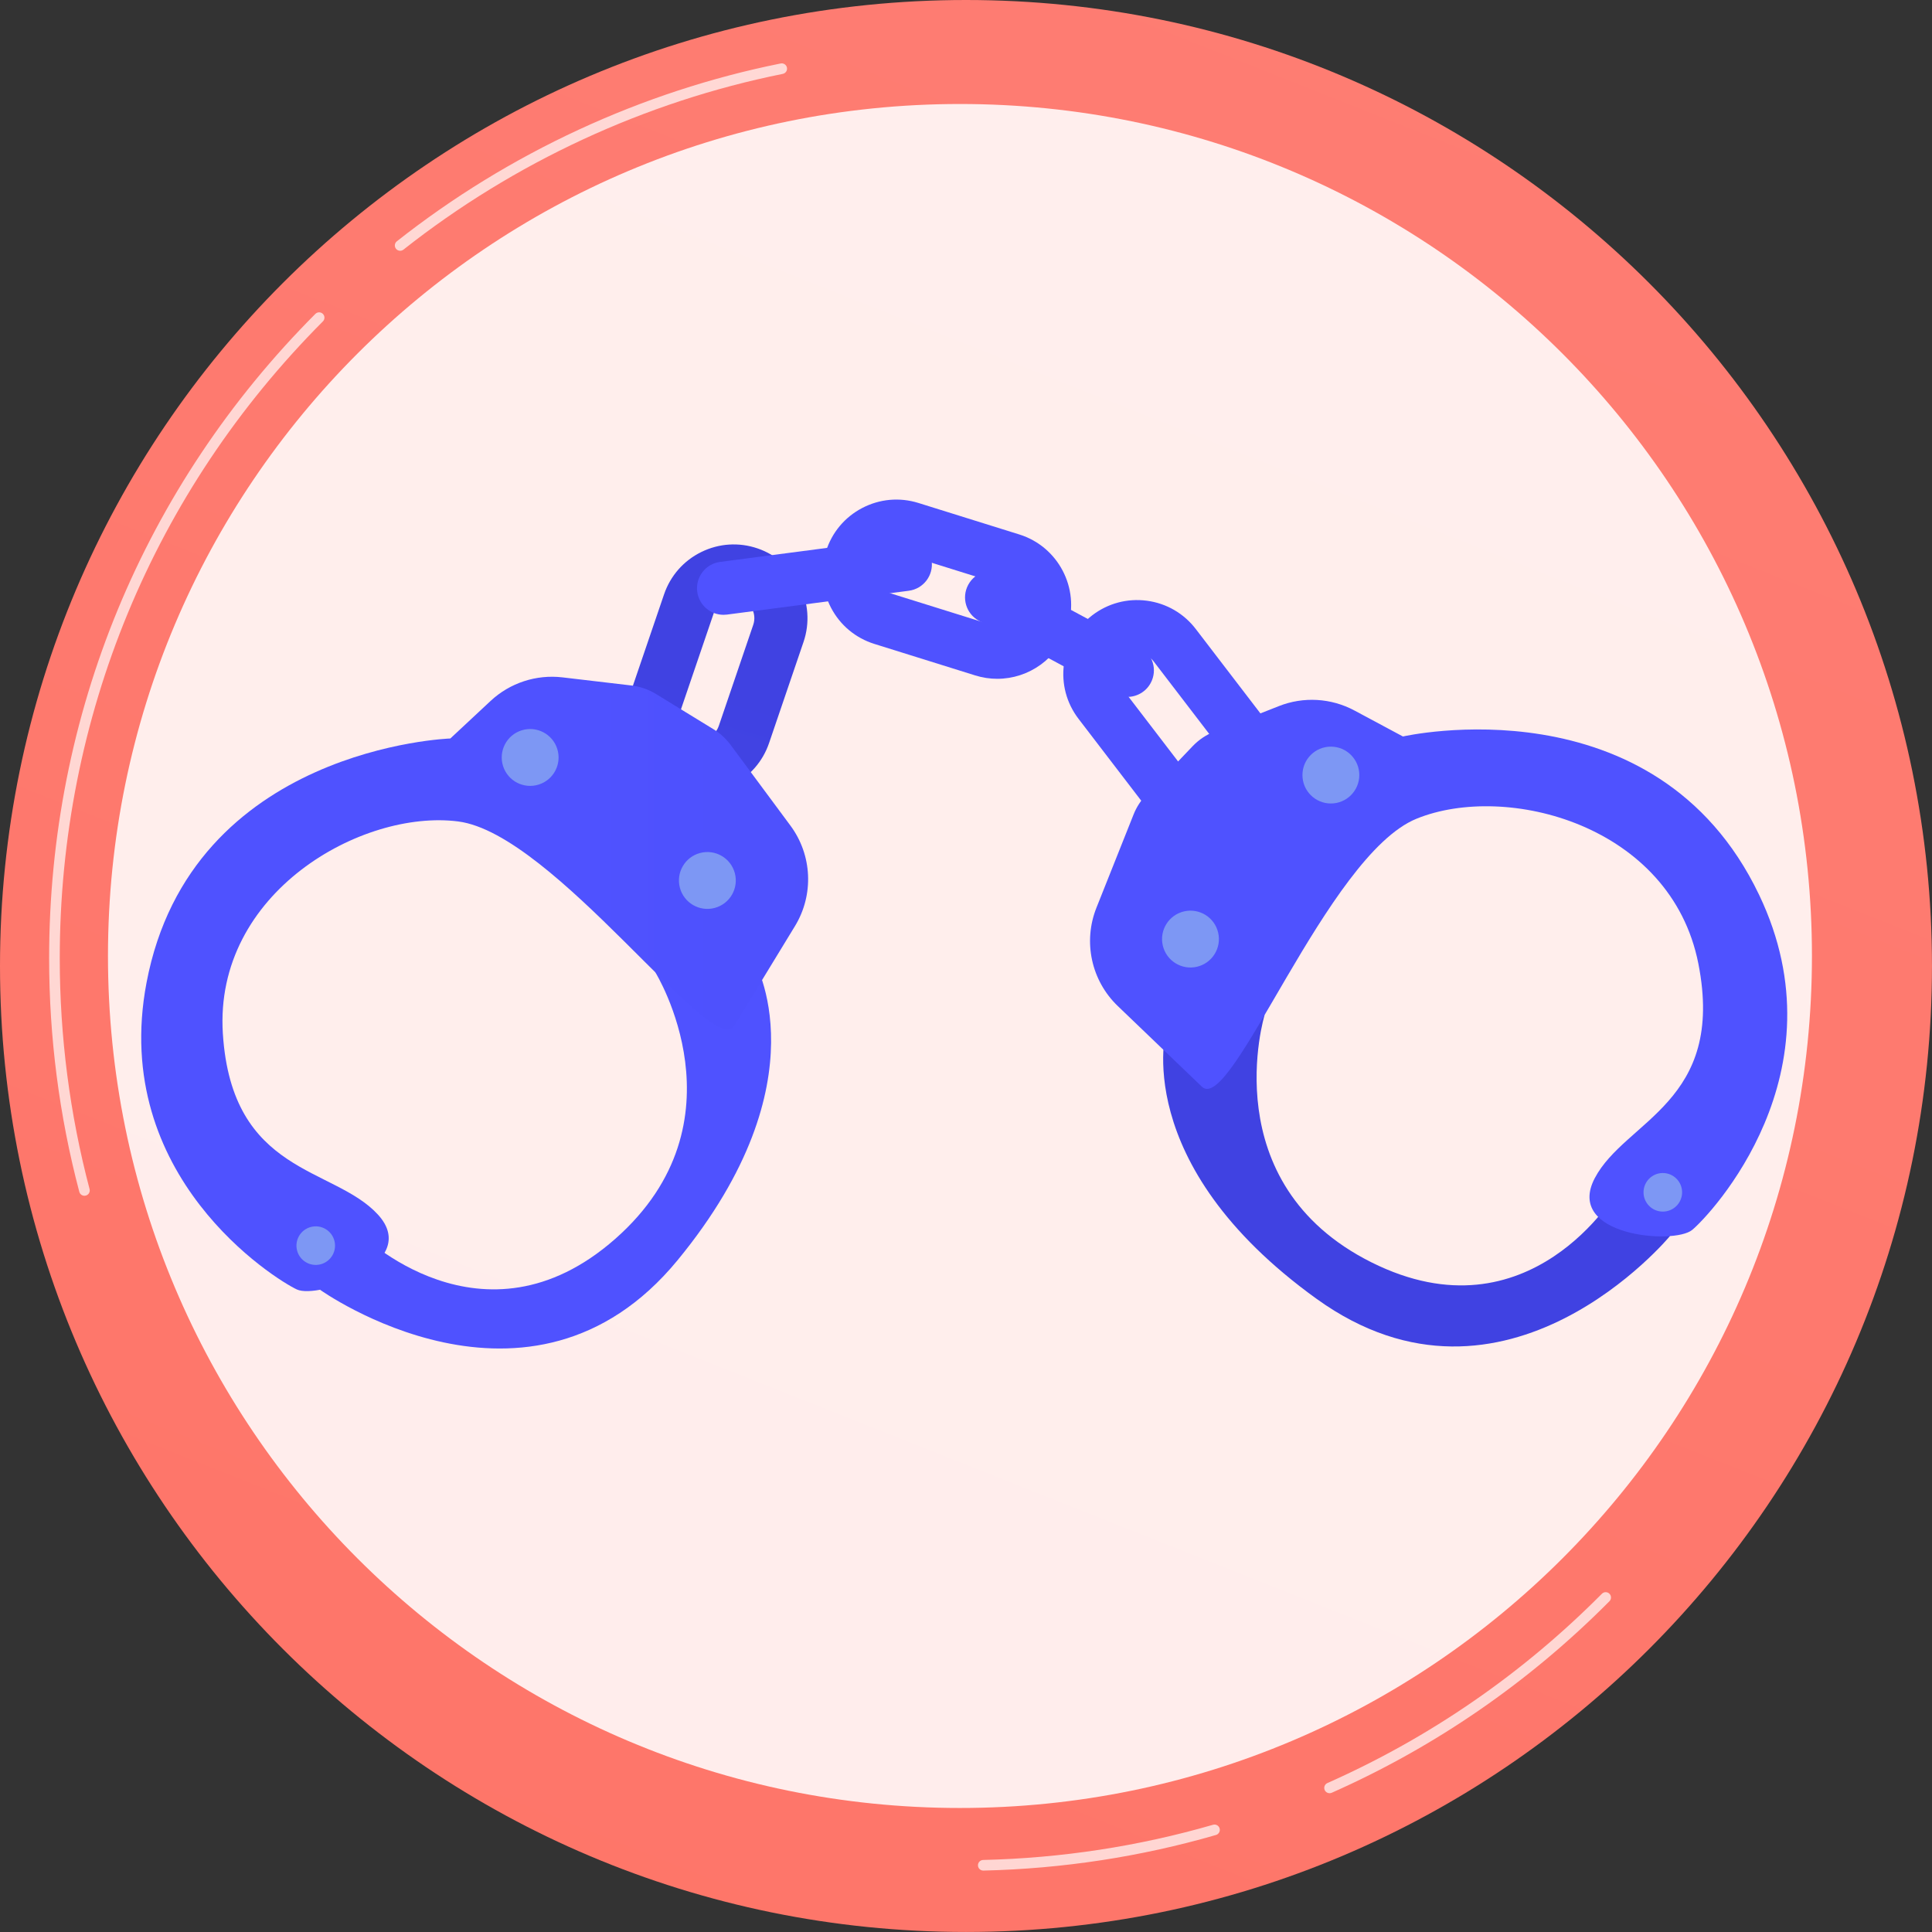 <?xml version="1.0" encoding="UTF-8"?> <svg xmlns="http://www.w3.org/2000/svg" viewBox="0 0 234.719 234.717" fill="none"><rect x="0" y="0" width="234.719" height="234.717" fill="#333333" stroke="none"/><path d="M117.358 234.716C182.173 234.716 234.716 182.173 234.716 117.358C234.716 52.543 182.173 0 117.358 0C52.543 0 0 52.543 0 117.358C0 182.173 52.543 234.716 117.358 234.716Z" fill="url(#paint0_linear_160_15048)"></path><path opacity="0.87" d="M116.626 219.652C173.792 219.652 220.134 173.309 220.134 116.143C220.134 58.977 173.792 12.635 116.626 12.635C59.459 12.635 13.117 58.977 13.117 116.143C13.117 173.309 59.459 219.652 116.626 219.652Z" fill="white"></path><path opacity="0.7" d="M119.458 227.258C119.109 227.258 118.821 226.979 118.813 226.628C118.805 226.271 119.086 225.976 119.443 225.967C128.932 225.747 138.328 224.309 147.371 221.692C147.71 221.592 148.071 221.79 148.17 222.132C148.269 222.475 148.072 222.833 147.729 222.932C138.58 225.579 129.073 227.035 119.473 227.258H119.458Z" fill="white"></path><path opacity="0.7" d="M161.528 217.859C161.281 217.859 161.046 217.716 160.939 217.475C160.794 217.15 160.941 216.769 161.266 216.624C173.739 211.087 184.959 203.349 194.617 193.624C194.867 193.372 195.275 193.369 195.53 193.621C195.782 193.872 195.784 194.281 195.532 194.534C185.762 204.373 174.41 212.202 161.791 217.804C161.705 217.841 161.617 217.859 161.528 217.859Z" fill="white"></path><path opacity="0.7" d="M48.614 30.467C48.424 30.467 48.235 30.382 48.107 30.221C47.887 29.941 47.935 29.535 48.214 29.315C61.812 18.585 77.937 11.113 94.846 7.71C95.188 7.64 95.537 7.866 95.606 8.216C95.677 8.565 95.45 8.905 95.101 8.976C78.39 12.339 62.453 19.723 49.014 30.328C48.895 30.421 48.754 30.467 48.614 30.467Z" fill="white"></path><path opacity="0.7" d="M10.258 145.273C9.972 145.273 9.711 145.082 9.634 144.792C7.201 135.578 5.969 126.029 5.969 116.41C5.969 86.861 17.456 59.062 38.315 38.135C38.567 37.882 38.978 37.883 39.228 38.134C39.481 38.385 39.481 38.794 39.23 39.046C18.613 59.73 7.26 87.204 7.26 116.409C7.26 125.917 8.479 135.355 10.883 144.463C10.973 144.807 10.768 145.161 10.424 145.251C10.368 145.266 10.312 145.273 10.258 145.273Z" fill="white"></path><path d="M84.969 96.341C83.997 96.341 83.021 96.181 82.073 95.858C77.401 94.265 74.895 89.168 76.487 84.496L80.675 72.211C81.446 69.948 83.052 68.121 85.198 67.066C87.344 66.01 89.77 65.854 92.036 66.626C96.708 68.219 99.214 73.315 97.622 77.988L93.435 90.272C92.664 92.535 91.057 94.363 88.911 95.418C87.664 96.032 86.32 96.341 84.969 96.341ZM89.145 72.599C88.768 72.599 88.393 72.686 88.046 72.857C87.447 73.152 86.998 73.661 86.782 74.293L82.595 86.578C82.151 87.882 82.851 89.304 84.155 89.749C84.784 89.965 85.464 89.922 86.063 89.626C86.661 89.332 87.11 88.821 87.326 88.19L91.513 75.905C91.957 74.602 91.257 73.179 89.953 72.734C89.689 72.644 89.416 72.599 89.145 72.599Z" fill="url(#paint1_linear_160_15048)"></path><path d="M145.98 101.042C145.583 101.042 145.184 101.016 144.784 100.963C142.408 100.648 140.296 99.427 138.839 97.525L131.032 87.332C129.574 85.429 128.944 83.073 129.259 80.697C129.573 78.322 130.794 76.211 132.697 74.753C134.6 73.296 136.959 72.667 139.331 72.981C141.707 73.296 143.818 74.517 145.276 76.42L153.083 86.613C154.54 88.515 155.171 90.871 154.855 93.247C154.542 95.623 153.32 97.734 151.418 99.192C149.836 100.403 147.94 101.042 145.98 101.042ZM138.147 79.357C137.598 79.357 137.066 79.537 136.622 79.877C136.088 80.285 135.745 80.878 135.656 81.544C135.568 82.211 135.746 82.872 136.154 83.406L143.963 93.6C144.373 94.134 144.964 94.476 145.631 94.564C146.295 94.655 146.959 94.477 147.492 94.067C148.027 93.659 148.37 93.066 148.458 92.4C148.546 91.734 148.368 91.072 147.96 90.538L140.151 80.345C139.742 79.81 139.15 79.468 138.484 79.38C138.372 79.365 138.259 79.357 138.147 79.357Z" fill="url(#paint2_linear_160_15048)"></path><path d="M121.157 82.468C120.273 82.468 119.375 82.337 118.488 82.06L106.231 78.232C103.943 77.518 102.071 75.955 100.96 73.833C99.846 71.71 99.627 69.282 100.343 66.993C101.057 64.707 102.618 62.834 104.741 61.722C106.864 60.61 109.293 60.392 111.579 61.105L123.837 64.932C128.558 66.407 131.201 71.448 129.727 76.17C128.529 80.005 124.978 82.468 121.157 82.468ZM108.902 67.15C108.501 67.15 108.103 67.247 107.737 67.438C107.141 67.75 106.704 68.276 106.503 68.917C106.302 69.56 106.364 70.241 106.676 70.837C106.987 71.433 107.513 71.871 108.155 72.072L120.412 75.899C121.733 76.311 123.151 75.572 123.566 74.246C123.979 72.922 123.238 71.506 121.913 71.092L109.656 67.265C109.408 67.188 109.154 67.15 108.902 67.15Z" fill="url(#paint3_linear_160_15048)"></path><path d="M79.622 118.137C79.622 118.137 90.894 136.279 74.755 150.502C58.616 164.725 43.692 149.793 43.692 149.793L38.883 156.694C38.883 156.694 64.381 174.937 82.33 153.09C100.278 131.243 91.568 116.652 91.568 116.652L79.622 118.137Z" fill="url(#paint4_linear_160_15048)"></path><path d="M96.029 100.302L88.765 90.5C88.203 89.741 87.499 89.096 86.693 88.602L79.702 84.317C78.791 83.758 77.769 83.404 76.708 83.279L68.34 82.294C65.147 81.918 61.951 82.965 59.6 85.158L54.711 89.718C54.711 89.718 23.223 90.779 17.801 119.39C13.334 142.964 33.448 155.438 36.067 156.658C38.687 157.879 51.28 153.398 45.904 147.548C40.528 141.699 28.17 142.728 27.075 125.575C25.979 108.422 43.987 98.297 55.666 99.799C67.346 101.301 86.599 128.88 89.207 124.604L96.581 112.51C98.899 108.707 98.681 103.879 96.029 100.302Z" fill="url(#paint5_linear_160_15048)"></path><path d="M89.277 106.084C89.765 107.928 88.666 109.819 86.822 110.307C84.979 110.794 83.088 109.696 82.6 107.852C82.112 106.008 83.211 104.117 85.055 103.629C86.899 103.142 88.789 104.24 89.277 106.084Z" fill="#7D97F4"></path><path d="M65.457 95.315C67.274 94.737 68.279 92.794 67.7 90.977C67.121 89.159 65.179 88.155 63.361 88.733C61.544 89.312 60.539 91.255 61.118 93.072C61.697 94.89 63.639 95.894 65.457 95.315Z" fill="#7D97F4"></path><path d="M40.625 150.733C40.956 151.984 40.21 153.267 38.959 153.598C37.708 153.929 36.425 153.183 36.094 151.932C35.763 150.681 36.509 149.398 37.76 149.067C39.011 148.736 40.294 149.482 40.625 150.733Z" fill="#7D97F4"></path><path d="M153.635 123.32C153.635 123.32 147.38 143.743 166.621 153.363C185.862 162.984 196.469 144.729 196.469 144.729L202.884 150.17C202.884 150.17 182.902 174.33 159.961 157.803C137.02 141.276 141.707 124.942 141.707 124.942L153.635 123.32Z" fill="url(#paint6_linear_160_15048)"></path><path d="M133.207 110.279L137.721 98.945C138.071 98.067 138.586 97.264 139.239 96.58L144.901 90.648C145.639 89.875 146.536 89.272 147.53 88.879L155.367 85.786C158.357 84.605 161.715 84.8 164.549 86.318L170.442 89.475C170.442 89.475 201.153 82.445 213.715 108.715C224.066 130.362 207.813 147.567 205.593 149.417C203.373 151.267 190.052 150.157 193.753 143.126C197.453 136.096 209.663 133.929 206.333 117.067C203.003 100.205 183.004 95.025 172.098 99.465C161.191 103.905 149.636 135.493 146.021 132.026L135.797 122.221C132.583 119.139 131.558 114.416 133.207 110.279Z" fill="url(#paint7_linear_160_15048)"></path><path d="M145.425 117.45C147.281 117.012 148.43 115.151 147.992 113.295C147.554 111.439 145.694 110.29 143.838 110.728C141.981 111.166 140.832 113.026 141.27 114.882C141.709 116.739 143.569 117.888 145.425 117.45Z" fill="#7D97F4"></path><path d="M161.688 97.616C163.595 97.616 165.142 96.07 165.142 94.162C165.142 92.255 163.595 90.709 161.688 90.709C159.78 90.709 158.234 92.255 158.234 94.162C158.234 96.07 159.78 97.616 161.688 97.616Z" fill="#7D97F4"></path><path d="M202.016 147.197C203.31 147.197 204.359 146.148 204.359 144.853C204.359 143.559 203.31 142.51 202.016 142.51C200.721 142.51 199.672 143.559 199.672 144.853C199.672 146.148 200.721 147.197 202.016 147.197Z" fill="#7D97F4"></path><path d="M87.903 74.693C86.307 74.693 84.92 73.51 84.707 71.885C84.476 70.118 85.72 68.498 87.487 68.266L109.57 65.372C111.347 65.148 112.957 66.386 113.189 68.153C113.421 69.919 112.177 71.54 110.409 71.771L88.326 74.666C88.184 74.684 88.043 74.693 87.903 74.693Z" fill="url(#paint8_linear_160_15048)"></path><path d="M136.959 84.668C136.443 84.668 135.92 84.545 135.433 84.283L118.942 75.422C117.372 74.579 116.784 72.623 117.627 71.053C118.47 69.482 120.427 68.892 121.997 69.737L138.489 78.598C140.058 79.441 140.647 81.398 139.803 82.968C139.221 84.052 138.108 84.668 136.959 84.668Z" fill="url(#paint9_linear_160_15048)"></path><defs><linearGradient id="paint0_linear_160_15048" x1="855.588" y1="-502.713" x2="426.993" y2="576.518" gradientUnits="userSpaceOnUse"><stop stop-color="#FF928E"></stop><stop offset="1" stop-color="#FE7062"></stop></linearGradient><linearGradient id="paint1_linear_160_15048" x1="341.002" y1="350.665" x2="392.64" y2="168.211" gradientUnits="userSpaceOnUse"><stop stop-color="#4F52FF"></stop><stop offset="1" stop-color="#4042E2"></stop></linearGradient><linearGradient id="paint2_linear_160_15048" x1="516.789" y1="347.935" x2="619.822" y2="347.935" gradientUnits="userSpaceOnUse"><stop stop-color="#4F52FF"></stop><stop offset="1" stop-color="#4042E2"></stop></linearGradient><linearGradient id="paint3_linear_160_15048" x1="495.739" y1="216.896" x2="533.607" y2="142.882" gradientUnits="userSpaceOnUse"><stop stop-color="#4F52FF"></stop><stop offset="1" stop-color="#4042E2"></stop></linearGradient><linearGradient id="paint4_linear_160_15048" x1="210.705" y1="210.724" x2="229.639" y2="332.933" gradientUnits="userSpaceOnUse"><stop stop-color="#4F52FF"></stop><stop offset="1" stop-color="#4042E2"></stop></linearGradient><linearGradient id="paint5_linear_160_15048" x1="68.634" y1="478.221" x2="392.773" y2="478.221" gradientUnits="userSpaceOnUse"><stop stop-color="#4F52FF"></stop><stop offset="1" stop-color="#4042E2"></stop></linearGradient><linearGradient id="paint6_linear_160_15048" x1="815.865" y1="280.602" x2="776.276" y2="364.943" gradientUnits="userSpaceOnUse"><stop stop-color="#4F52FF"></stop><stop offset="1" stop-color="#4042E2"></stop></linearGradient><linearGradient id="paint7_linear_160_15048" x1="529.789" y1="470.527" x2="868.646" y2="470.527" gradientUnits="userSpaceOnUse"><stop stop-color="#4F52FF"></stop><stop offset="1" stop-color="#4042E2"></stop></linearGradient><linearGradient id="paint8_linear_160_15048" x1="338.764" y1="280.115" x2="452.927" y2="280.115" gradientUnits="userSpaceOnUse"><stop stop-color="#4F52FF"></stop><stop offset="1" stop-color="#4042E2"></stop></linearGradient><linearGradient id="paint9_linear_160_15048" x1="469.031" y1="308.082" x2="560.827" y2="308.082" gradientUnits="userSpaceOnUse"><stop stop-color="#4F52FF"></stop><stop offset="1" stop-color="#4042E2"></stop></linearGradient></defs></svg> 